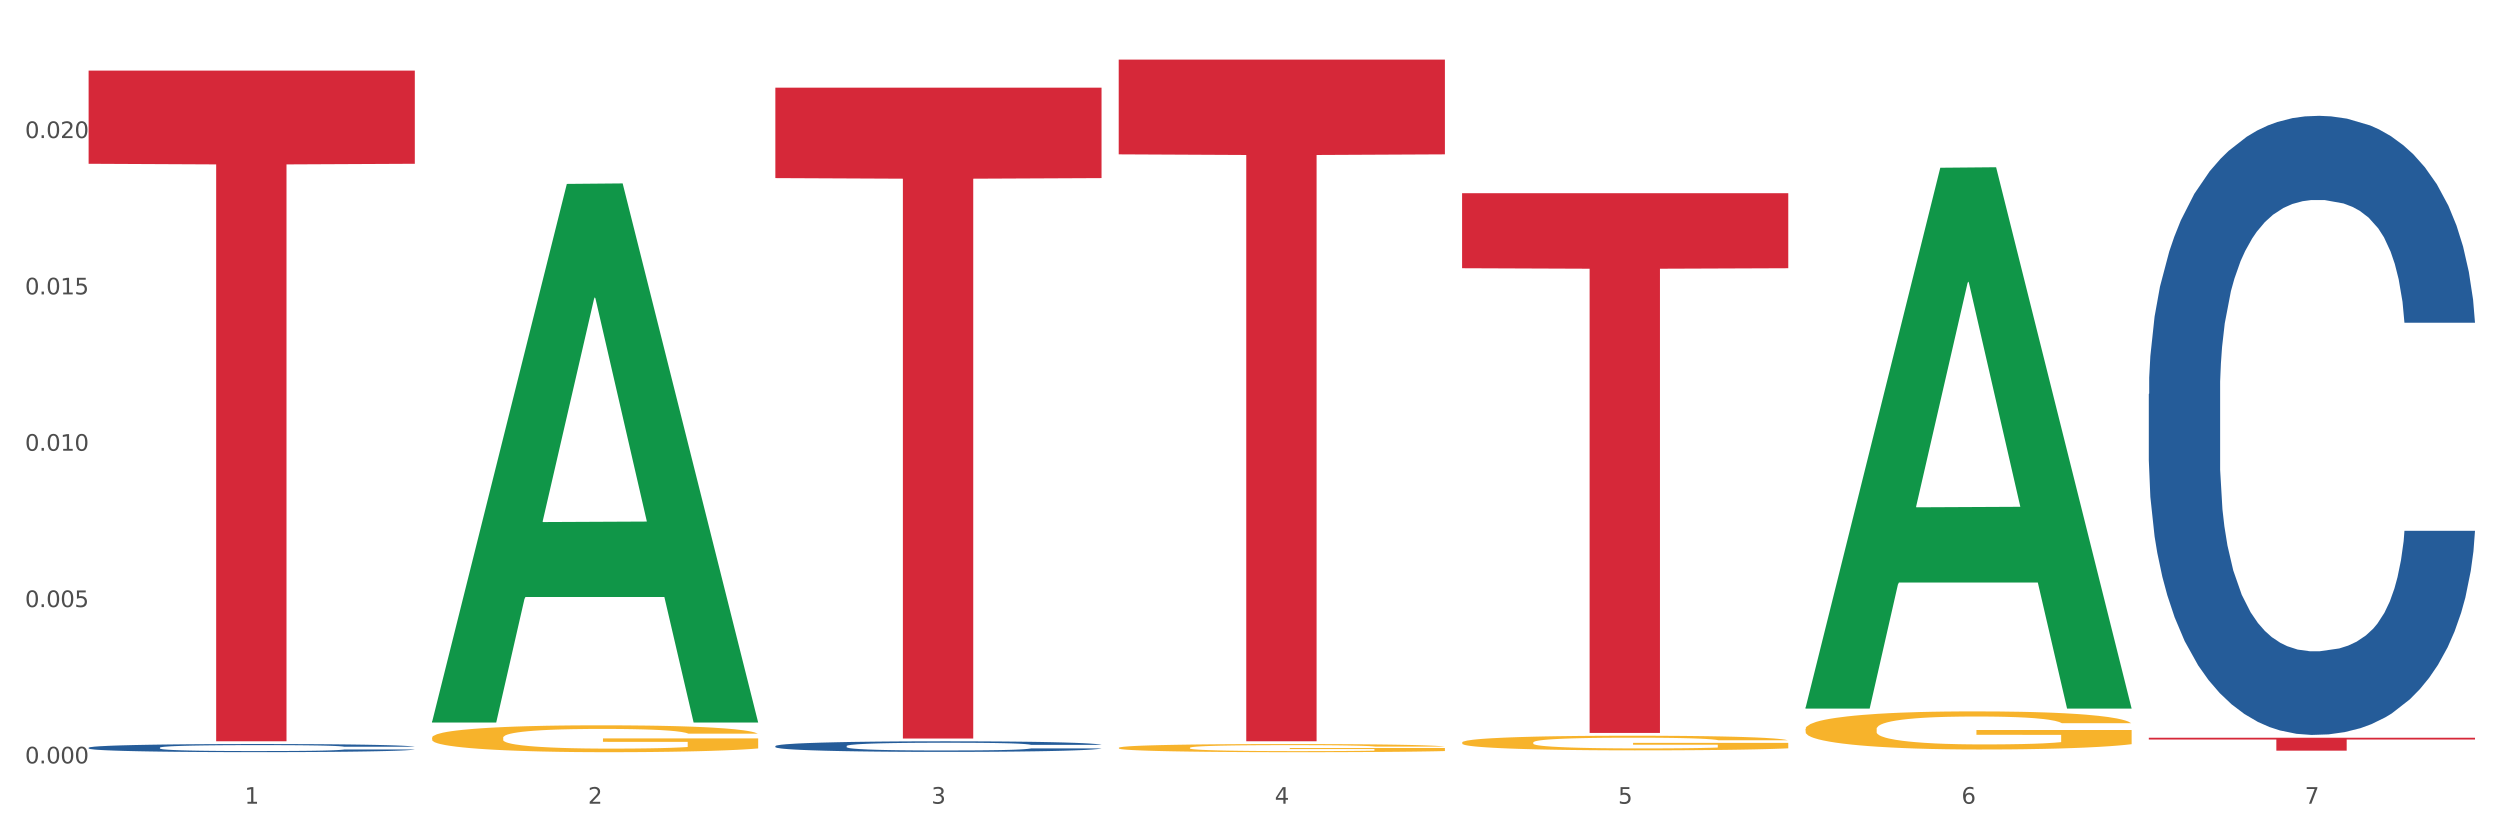<?xml version="1.0" encoding="utf-8" standalone="no"?>
<!DOCTYPE svg PUBLIC "-//W3C//DTD SVG 1.1//EN"
  "http://www.w3.org/Graphics/SVG/1.1/DTD/svg11.dtd">
<svg xmlns:xlink="http://www.w3.org/1999/xlink" width="1080pt" height="360pt" viewBox="0 0 1080 360" xmlns="http://www.w3.org/2000/svg" version="1.1">
 <rect x="0" y="0" width="1080" height="360" fill="#333333" stroke="none"/>
 <defs>
  <style type="text/css">*{stroke-linejoin: round; stroke-linecap: butt}</style>
 </defs>
 <g id="figure_1">
  <g id="patch_1">
   <path d="M 0 360 
L 1080 360 
L 1080 0 
L 0 0 
z
" style="fill: #ffffff; stroke: #ffffff; stroke-linejoin: miter"/>
  </g>
  <g id="axes_1">
   <g id="matplotlib.axis_1">
    <g id="xtick_1">
     <g id="text_1">
      <!-- 1 -->
      <g style="fill: #4d4d4d" transform="translate(105.687 347.204) scale(0.096 -0.096)">
       <defs>
        <path id="DejaVuSans-31" d="M 794 531 
L 1825 531 
L 1825 4091 
L 703 3866 
L 703 4441 
L 1819 4666 
L 2450 4666 
L 2450 531 
L 3481 531 
L 3481 0 
L 794 0 
L 794 531 
z
" transform="scale(0.016)"/>
       </defs>
       <use xlink:href="#DejaVuSans-31"/>
      </g>
     </g>
    </g>
    <g id="xtick_2">
     <g id="text_2">
      <!-- 2 -->
      <g style="fill: #4d4d4d" transform="translate(254.021 347.204) scale(0.096 -0.096)">
       <defs>
        <path id="DejaVuSans-32" d="M 1228 531 
L 3431 531 
L 3431 0 
L 469 0 
L 469 531 
Q 828 903 1448 1529 
Q 2069 2156 2228 2338 
Q 2531 2678 2651 2914 
Q 2772 3150 2772 3378 
Q 2772 3750 2511 3984 
Q 2250 4219 1831 4219 
Q 1534 4219 1204 4116 
Q 875 4013 500 3803 
L 500 4441 
Q 881 4594 1212 4672 
Q 1544 4750 1819 4750 
Q 2544 4750 2975 4387 
Q 3406 4025 3406 3419 
Q 3406 3131 3298 2873 
Q 3191 2616 2906 2266 
Q 2828 2175 2409 1742 
Q 1991 1309 1228 531 
z
" transform="scale(0.016)"/>
       </defs>
       <use xlink:href="#DejaVuSans-32"/>
      </g>
     </g>
    </g>
    <g id="xtick_3">
     <g id="text_3">
      <!-- 3 -->
      <g style="fill: #4d4d4d" transform="translate(402.354 347.204) scale(0.096 -0.096)">
       <defs>
        <path id="DejaVuSans-33" d="M 2597 2516 
Q 3050 2419 3304 2112 
Q 3559 1806 3559 1356 
Q 3559 666 3084 287 
Q 2609 -91 1734 -91 
Q 1441 -91 1130 -33 
Q 819 25 488 141 
L 488 750 
Q 750 597 1062 519 
Q 1375 441 1716 441 
Q 2309 441 2620 675 
Q 2931 909 2931 1356 
Q 2931 1769 2642 2001 
Q 2353 2234 1838 2234 
L 1294 2234 
L 1294 2753 
L 1863 2753 
Q 2328 2753 2575 2939 
Q 2822 3125 2822 3475 
Q 2822 3834 2567 4026 
Q 2313 4219 1838 4219 
Q 1578 4219 1281 4162 
Q 984 4106 628 3988 
L 628 4550 
Q 988 4650 1302 4700 
Q 1616 4750 1894 4750 
Q 2613 4750 3031 4423 
Q 3450 4097 3450 3541 
Q 3450 3153 3228 2886 
Q 3006 2619 2597 2516 
z
" transform="scale(0.016)"/>
       </defs>
       <use xlink:href="#DejaVuSans-33"/>
      </g>
     </g>
    </g>
    <g id="xtick_4">
     <g id="text_4">
      <!-- 4 -->
      <g style="fill: #4d4d4d" transform="translate(550.688 347.204) scale(0.096 -0.096)">
       <defs>
        <path id="DejaVuSans-34" d="M 2419 4116 
L 825 1625 
L 2419 1625 
L 2419 4116 
z
M 2253 4666 
L 3047 4666 
L 3047 1625 
L 3713 1625 
L 3713 1100 
L 3047 1100 
L 3047 0 
L 2419 0 
L 2419 1100 
L 313 1100 
L 313 1709 
L 2253 4666 
z
" transform="scale(0.016)"/>
       </defs>
       <use xlink:href="#DejaVuSans-34"/>
      </g>
     </g>
    </g>
    <g id="xtick_5">
     <g id="text_5">
      <!-- 5 -->
      <g style="fill: #4d4d4d" transform="translate(699.021 347.204) scale(0.096 -0.096)">
       <defs>
        <path id="DejaVuSans-35" d="M 691 4666 
L 3169 4666 
L 3169 4134 
L 1269 4134 
L 1269 2991 
Q 1406 3038 1543 3061 
Q 1681 3084 1819 3084 
Q 2600 3084 3056 2656 
Q 3513 2228 3513 1497 
Q 3513 744 3044 326 
Q 2575 -91 1722 -91 
Q 1428 -91 1123 -41 
Q 819 9 494 109 
L 494 744 
Q 775 591 1075 516 
Q 1375 441 1709 441 
Q 2250 441 2565 725 
Q 2881 1009 2881 1497 
Q 2881 1984 2565 2268 
Q 2250 2553 1709 2553 
Q 1456 2553 1204 2497 
Q 953 2441 691 2322 
L 691 4666 
z
" transform="scale(0.016)"/>
       </defs>
       <use xlink:href="#DejaVuSans-35"/>
      </g>
     </g>
    </g>
    <g id="xtick_6">
     <g id="text_6">
      <!-- 6 -->
      <g style="fill: #4d4d4d" transform="translate(847.354 347.204) scale(0.096 -0.096)">
       <defs>
        <path id="DejaVuSans-36" d="M 2113 2584 
Q 1688 2584 1439 2293 
Q 1191 2003 1191 1497 
Q 1191 994 1439 701 
Q 1688 409 2113 409 
Q 2538 409 2786 701 
Q 3034 994 3034 1497 
Q 3034 2003 2786 2293 
Q 2538 2584 2113 2584 
z
M 3366 4563 
L 3366 3988 
Q 3128 4100 2886 4159 
Q 2644 4219 2406 4219 
Q 1781 4219 1451 3797 
Q 1122 3375 1075 2522 
Q 1259 2794 1537 2939 
Q 1816 3084 2150 3084 
Q 2853 3084 3261 2657 
Q 3669 2231 3669 1497 
Q 3669 778 3244 343 
Q 2819 -91 2113 -91 
Q 1303 -91 875 529 
Q 447 1150 447 2328 
Q 447 3434 972 4092 
Q 1497 4750 2381 4750 
Q 2619 4750 2861 4703 
Q 3103 4656 3366 4563 
z
" transform="scale(0.016)"/>
       </defs>
       <use xlink:href="#DejaVuSans-36"/>
      </g>
     </g>
    </g>
    <g id="xtick_7">
     <g id="text_7">
      <!-- 7 -->
      <g style="fill: #4d4d4d" transform="translate(995.688 347.204) scale(0.096 -0.096)">
       <defs>
        <path id="DejaVuSans-37" d="M 525 4666 
L 3525 4666 
L 3525 4397 
L 1831 0 
L 1172 0 
L 2766 4134 
L 525 4134 
L 525 4666 
z
" transform="scale(0.016)"/>
       </defs>
       <use xlink:href="#DejaVuSans-37"/>
      </g>
     </g>
    </g>
    <g id="xtick_8"/>
    <g id="xtick_9"/>
    <g id="xtick_10"/>
    <g id="xtick_11"/>
    <g id="xtick_12"/>
    <g id="xtick_13"/>
   </g>
   <g id="matplotlib.axis_2">
    <g id="ytick_1">
     <g id="text_8">
      <!-- 0.000 -->
      <g style="fill: #4d4d4d" transform="translate(10.8 329.798) scale(0.096 -0.096)">
       <defs>
        <path id="DejaVuSans-30" d="M 2034 4250 
Q 1547 4250 1301 3770 
Q 1056 3291 1056 2328 
Q 1056 1369 1301 889 
Q 1547 409 2034 409 
Q 2525 409 2770 889 
Q 3016 1369 3016 2328 
Q 3016 3291 2770 3770 
Q 2525 4250 2034 4250 
z
M 2034 4750 
Q 2819 4750 3233 4129 
Q 3647 3509 3647 2328 
Q 3647 1150 3233 529 
Q 2819 -91 2034 -91 
Q 1250 -91 836 529 
Q 422 1150 422 2328 
Q 422 3509 836 4129 
Q 1250 4750 2034 4750 
z
" transform="scale(0.016)"/>
        <path id="DejaVuSans-2e" d="M 684 794 
L 1344 794 
L 1344 0 
L 684 0 
L 684 794 
z
" transform="scale(0.016)"/>
       </defs>
       <use xlink:href="#DejaVuSans-30"/>
       <use xlink:href="#DejaVuSans-2e" transform="translate(63.623 0)"/>
       <use xlink:href="#DejaVuSans-30" transform="translate(95.41 0)"/>
       <use xlink:href="#DejaVuSans-30" transform="translate(159.033 0)"/>
       <use xlink:href="#DejaVuSans-30" transform="translate(222.656 0)"/>
      </g>
     </g>
    </g>
    <g id="ytick_2">
     <g id="text_9">
      <!-- 0.005 -->
      <g style="fill: #4d4d4d" transform="translate(10.8 262.26) scale(0.096 -0.096)">
       <use xlink:href="#DejaVuSans-30"/>
       <use xlink:href="#DejaVuSans-2e" transform="translate(63.623 0)"/>
       <use xlink:href="#DejaVuSans-30" transform="translate(95.41 0)"/>
       <use xlink:href="#DejaVuSans-30" transform="translate(159.033 0)"/>
       <use xlink:href="#DejaVuSans-35" transform="translate(222.656 0)"/>
      </g>
     </g>
    </g>
    <g id="ytick_3">
     <g id="text_10">
      <!-- 0.010 -->
      <g style="fill: #4d4d4d" transform="translate(10.8 194.721) scale(0.096 -0.096)">
       <use xlink:href="#DejaVuSans-30"/>
       <use xlink:href="#DejaVuSans-2e" transform="translate(63.623 0)"/>
       <use xlink:href="#DejaVuSans-30" transform="translate(95.41 0)"/>
       <use xlink:href="#DejaVuSans-31" transform="translate(159.033 0)"/>
       <use xlink:href="#DejaVuSans-30" transform="translate(222.656 0)"/>
      </g>
     </g>
    </g>
    <g id="ytick_4">
     <g id="text_11">
      <!-- 0.015 -->
      <g style="fill: #4d4d4d" transform="translate(10.8 127.182) scale(0.096 -0.096)">
       <use xlink:href="#DejaVuSans-30"/>
       <use xlink:href="#DejaVuSans-2e" transform="translate(63.623 0)"/>
       <use xlink:href="#DejaVuSans-30" transform="translate(95.41 0)"/>
       <use xlink:href="#DejaVuSans-31" transform="translate(159.033 0)"/>
       <use xlink:href="#DejaVuSans-35" transform="translate(222.656 0)"/>
      </g>
     </g>
    </g>
    <g id="ytick_5">
     <g id="text_12">
      <!-- 0.020 -->
      <g style="fill: #4d4d4d" transform="translate(10.8 59.643) scale(0.096 -0.096)">
       <use xlink:href="#DejaVuSans-30"/>
       <use xlink:href="#DejaVuSans-2e" transform="translate(63.623 0)"/>
       <use xlink:href="#DejaVuSans-30" transform="translate(95.41 0)"/>
       <use xlink:href="#DejaVuSans-32" transform="translate(159.033 0)"/>
       <use xlink:href="#DejaVuSans-30" transform="translate(222.656 0)"/>
      </g>
     </g>
    </g>
    <g id="ytick_6"/>
    <g id="ytick_7"/>
    <g id="ytick_8"/>
    <g id="ytick_9"/>
    <g id="ytick_10"/>
   </g>
   <g id="PolyCollection_1">
    <path d="M 186.616 311.691 
L 186.762 311.472 
L 244.872 79.449 
L 268.987 79.231 
L 327.533 312.128 
L 299.64 312.128 
L 287.001 257.895 
L 227.003 257.895 
L 226.567 258.769 
L 214.364 312.128 
L 186.616 312.128 
L 186.616 311.691 
L 234.557 225.53 
L 279.447 225.311 
L 257.22 128.872 
L 256.929 128.434 
L 256.639 129.09 
L 234.412 225.311 
L 234.557 225.53 
L 186.616 311.691 
z
" clip-path="url(#p98df66dbb2)" style="fill: #109648"/>
    <path d="M 631.617 320.756 
L 631.783 320.751 
L 631.783 320.543 
L 632.116 320.363 
L 633.779 319.93 
L 636.275 319.572 
L 638.105 319.381 
L 639.935 319.225 
L 642.098 319.069 
L 644.76 318.908 
L 649.585 318.671 
L 652.579 318.549 
L 656.24 318.422 
L 662.894 318.237 
L 667.719 318.133 
L 672.71 318.047 
L 680.863 317.943 
L 686.186 317.897 
L 691.843 317.862 
L 698.664 317.839 
L 703.822 317.833 
L 715.135 317.85 
L 724.785 317.902 
L 729.443 317.943 
L 735.432 318.012 
L 738.593 318.058 
L 743.751 318.151 
L 749.075 318.272 
L 752.735 318.376 
L 758.225 318.572 
L 762.385 318.769 
L 766.211 319.012 
L 768.208 319.179 
L 769.705 319.335 
L 771.036 319.514 
L 772.367 319.797 
L 742.42 319.797 
L 741.255 319.595 
L 739.425 319.404 
L 736.763 319.22 
L 734.434 319.104 
L 730.441 318.96 
L 726.781 318.867 
L 722.955 318.798 
L 718.296 318.74 
L 714.636 318.711 
L 709.478 318.688 
L 699.33 318.694 
L 692.509 318.74 
L 687.85 318.798 
L 684.855 318.85 
L 682.193 318.908 
L 679.199 318.988 
L 675.705 319.11 
L 673.209 319.22 
L 670.714 319.358 
L 668.717 319.497 
L 666.887 319.659 
L 665.39 319.832 
L 664.225 320.011 
L 663.227 320.231 
L 662.395 320.595 
L 662.395 321.386 
L 662.728 321.565 
L 663.56 321.802 
L 664.558 321.981 
L 666.222 322.195 
L 667.719 322.339 
L 670.547 322.547 
L 673.709 322.721 
L 676.204 322.83 
L 678.7 322.923 
L 683.025 323.05 
L 687.85 323.154 
L 692.009 323.217 
L 697.666 323.275 
L 701.493 323.298 
L 704.82 323.31 
L 712.972 323.31 
L 718.795 323.293 
L 725.284 323.252 
L 730.275 323.2 
L 734.434 323.137 
L 739.093 323.033 
L 742.087 322.934 
L 742.087 321.727 
L 705.485 321.721 
L 705.485 320.918 
L 772.533 320.918 
L 772.533 323.275 
L 769.705 323.397 
L 766.544 323.506 
L 763.216 323.605 
L 758.225 323.726 
L 752.236 323.841 
L 746.912 323.922 
L 741.255 323.992 
L 734.601 324.055 
L 725.949 324.113 
L 720.625 324.136 
L 713.97 324.153 
L 706.151 324.159 
L 699.33 324.148 
L 692.675 324.119 
L 685.687 324.067 
L 678.866 323.992 
L 673.709 323.916 
L 668.551 323.824 
L 663.061 323.703 
L 658.735 323.587 
L 655.408 323.483 
L 651.747 323.35 
L 647.755 323.177 
L 644.76 323.021 
L 642.098 322.859 
L 639.27 322.651 
L 637.273 322.472 
L 635.277 322.247 
L 634.112 322.079 
L 632.781 321.819 
L 631.783 321.455 
L 631.617 320.756 
z
" clip-path="url(#p98df66dbb2)" style="fill: #f7b32b"/>
    <path d="M 779.95 314.928 
L 780.116 314.913 
L 780.116 314.371 
L 780.449 313.905 
L 782.113 312.777 
L 784.608 311.844 
L 786.438 311.348 
L 788.268 310.942 
L 790.431 310.536 
L 793.093 310.114 
L 797.918 309.498 
L 800.913 309.182 
L 804.573 308.851 
L 811.228 308.369 
L 816.053 308.099 
L 821.044 307.873 
L 829.196 307.602 
L 834.52 307.482 
L 840.176 307.392 
L 846.998 307.332 
L 852.155 307.317 
L 863.468 307.362 
L 873.118 307.497 
L 877.776 307.602 
L 883.766 307.783 
L 886.927 307.903 
L 892.084 308.144 
L 897.408 308.46 
L 901.068 308.73 
L 906.559 309.242 
L 910.718 309.753 
L 914.544 310.385 
L 916.541 310.821 
L 918.038 311.228 
L 919.369 311.694 
L 920.7 312.431 
L 890.753 312.431 
L 889.589 311.904 
L 887.759 311.408 
L 885.097 310.927 
L 882.768 310.626 
L 878.775 310.25 
L 875.114 310.009 
L 871.288 309.829 
L 866.629 309.678 
L 862.969 309.603 
L 857.812 309.543 
L 847.663 309.558 
L 840.842 309.678 
L 836.183 309.829 
L 833.189 309.964 
L 830.527 310.114 
L 827.532 310.325 
L 824.038 310.641 
L 821.543 310.927 
L 819.047 311.288 
L 817.051 311.649 
L 815.221 312.07 
L 813.723 312.521 
L 812.559 312.988 
L 811.561 313.559 
L 810.729 314.507 
L 810.729 316.568 
L 811.061 317.034 
L 811.893 317.651 
L 812.891 318.117 
L 814.555 318.674 
L 816.053 319.05 
L 818.881 319.591 
L 822.042 320.042 
L 824.537 320.328 
L 827.033 320.569 
L 831.359 320.9 
L 836.183 321.171 
L 840.343 321.336 
L 845.999 321.487 
L 849.826 321.547 
L 853.153 321.577 
L 861.306 321.577 
L 867.129 321.532 
L 873.617 321.426 
L 878.608 321.291 
L 882.768 321.126 
L 887.426 320.855 
L 890.421 320.599 
L 890.421 317.455 
L 853.819 317.44 
L 853.819 315.349 
L 920.867 315.349 
L 920.867 321.487 
L 918.038 321.802 
L 914.877 322.088 
L 911.55 322.344 
L 906.559 322.66 
L 900.569 322.961 
L 895.245 323.171 
L 889.589 323.352 
L 882.934 323.517 
L 874.283 323.668 
L 868.959 323.728 
L 862.304 323.773 
L 854.484 323.788 
L 847.663 323.758 
L 841.008 323.683 
L 834.021 323.547 
L 827.199 323.352 
L 822.042 323.156 
L 816.884 322.916 
L 811.394 322.6 
L 807.068 322.299 
L 803.741 322.028 
L 800.081 321.682 
L 796.088 321.231 
L 793.093 320.825 
L 790.431 320.404 
L 787.603 319.862 
L 785.607 319.396 
L 783.61 318.809 
L 782.445 318.373 
L 781.115 317.696 
L 780.116 316.748 
L 779.95 314.928 
z
" clip-path="url(#p98df66dbb2)" style="fill: #f7b32b"/>
    <path d="M 38.283 30.487 
L 179.2 30.487 
L 179.2 70.75 
L 123.768 71.022 
L 123.768 320.215 
L 93.381 320.215 
L 93.381 71.022 
L 38.283 70.75 
L 38.283 30.759 
L 38.283 30.487 
z
" clip-path="url(#p98df66dbb2)" style="fill: #d62839"/>
    <path d="M 334.95 37.862 
L 475.866 37.862 
L 475.866 76.936 
L 420.435 77.2 
L 420.435 319.038 
L 390.048 319.038 
L 390.048 77.2 
L 334.95 76.936 
L 334.95 38.126 
L 334.95 37.862 
z
" clip-path="url(#p98df66dbb2)" style="fill: #d62839"/>
    <path d="M 483.283 25.759 
L 624.2 25.759 
L 624.2 66.68 
L 568.768 66.957 
L 568.768 320.223 
L 538.381 320.223 
L 538.381 66.957 
L 483.283 66.68 
L 483.283 26.036 
L 483.283 25.759 
z
" clip-path="url(#p98df66dbb2)" style="fill: #d62839"/>
    <path d="M 631.617 83.47 
L 772.533 83.47 
L 772.533 115.872 
L 717.102 116.091 
L 717.102 316.631 
L 686.714 316.631 
L 686.714 116.091 
L 631.617 115.872 
L 631.617 83.689 
L 631.617 83.47 
z
" clip-path="url(#p98df66dbb2)" style="fill: #d62839"/>
    <path d="M 928.283 318.7 
L 1069.2 318.7 
L 1069.2 319.475 
L 1013.768 319.48 
L 1013.768 324.278 
L 983.381 324.278 
L 983.381 319.48 
L 928.283 319.475 
L 928.283 318.705 
L 928.283 318.7 
z
" clip-path="url(#p98df66dbb2)" style="fill: #d62839"/>
    <path d="M 483.283 323.053 
L 483.45 323.05 
L 483.45 322.934 
L 483.782 322.834 
L 485.446 322.593 
L 487.942 322.393 
L 489.772 322.287 
L 491.602 322.2 
L 493.765 322.113 
L 496.426 322.023 
L 501.251 321.891 
L 504.246 321.824 
L 507.906 321.753 
L 514.561 321.65 
L 519.386 321.592 
L 524.377 321.543 
L 532.529 321.486 
L 537.853 321.46 
L 543.51 321.44 
L 550.331 321.428 
L 555.488 321.424 
L 566.802 321.434 
L 576.451 321.463 
L 581.11 321.486 
L 587.099 321.524 
L 590.26 321.55 
L 595.418 321.601 
L 600.741 321.669 
L 604.402 321.727 
L 609.892 321.836 
L 614.051 321.946 
L 617.878 322.081 
L 619.874 322.174 
L 621.372 322.261 
L 622.703 322.361 
L 624.033 322.519 
L 594.087 322.519 
L 592.922 322.406 
L 591.092 322.3 
L 588.43 322.197 
L 586.101 322.133 
L 582.108 322.052 
L 578.448 322.001 
L 574.621 321.962 
L 569.963 321.93 
L 566.303 321.914 
L 561.145 321.901 
L 550.996 321.904 
L 544.175 321.93 
L 539.517 321.962 
L 536.522 321.991 
L 533.86 322.023 
L 530.865 322.068 
L 527.372 322.136 
L 524.876 322.197 
L 522.38 322.274 
L 520.384 322.352 
L 518.554 322.442 
L 517.057 322.538 
L 515.892 322.638 
L 514.894 322.76 
L 514.062 322.963 
L 514.062 323.404 
L 514.395 323.504 
L 515.226 323.636 
L 516.225 323.736 
L 517.888 323.855 
L 519.386 323.935 
L 522.214 324.051 
L 525.375 324.148 
L 527.871 324.209 
L 530.366 324.261 
L 534.692 324.331 
L 539.517 324.389 
L 543.676 324.425 
L 549.333 324.457 
L 553.159 324.47 
L 556.487 324.476 
L 564.639 324.476 
L 570.462 324.467 
L 576.95 324.444 
L 581.941 324.415 
L 586.101 324.38 
L 590.759 324.322 
L 593.754 324.267 
L 593.754 323.594 
L 557.152 323.591 
L 557.152 323.143 
L 624.2 323.143 
L 624.2 324.457 
L 621.372 324.525 
L 618.21 324.586 
L 614.883 324.64 
L 609.892 324.708 
L 603.903 324.772 
L 598.579 324.818 
L 592.922 324.856 
L 586.267 324.892 
L 577.616 324.924 
L 572.292 324.937 
L 565.637 324.946 
L 557.818 324.95 
L 550.996 324.943 
L 544.342 324.927 
L 537.354 324.898 
L 530.533 324.856 
L 525.375 324.814 
L 520.218 324.763 
L 514.727 324.695 
L 510.402 324.631 
L 507.074 324.573 
L 503.414 324.499 
L 499.421 324.402 
L 496.426 324.315 
L 493.765 324.225 
L 490.936 324.109 
L 488.94 324.009 
L 486.943 323.884 
L 485.779 323.791 
L 484.448 323.646 
L 483.45 323.443 
L 483.283 323.053 
z
" clip-path="url(#p98df66dbb2)" style="fill: #f7b32b"/>
    <path d="M 928.283 170.208 
L 928.45 169.964 
L 928.45 163.124 
L 928.95 153.842 
L 930.782 136.744 
L 933.114 123.798 
L 937.111 108.654 
L 939.277 102.303 
L 942.108 95.219 
L 947.938 83.739 
L 954.601 73.968 
L 959.265 68.595 
L 962.763 65.175 
L 970.592 59.068 
L 975.089 56.381 
L 979.753 54.183 
L 983.751 52.717 
L 990.413 51.008 
L 995.743 50.275 
L 1001.906 50.031 
L 1007.07 50.275 
L 1013.899 51.252 
L 1023.893 54.183 
L 1027.725 55.893 
L 1032.888 58.824 
L 1038.218 62.732 
L 1042.549 66.64 
L 1047.546 72.258 
L 1052.71 79.586 
L 1057.707 88.868 
L 1061.205 97.418 
L 1064.036 106.455 
L 1066.535 117.447 
L 1068.367 129.416 
L 1069.2 139.431 
L 1038.718 139.431 
L 1037.885 130.393 
L 1036.219 120.623 
L 1034.554 114.027 
L 1032.722 108.654 
L 1029.89 102.547 
L 1027.391 98.639 
L 1023.227 93.998 
L 1019.396 91.067 
L 1016.231 89.357 
L 1012.4 87.891 
L 1004.238 86.426 
L 998.409 86.426 
L 994.744 86.914 
L 990.247 88.136 
L 986.416 89.845 
L 981.918 92.777 
L 978.42 95.952 
L 974.922 100.104 
L 972.924 103.036 
L 969.925 108.409 
L 967.927 112.806 
L 965.261 120.378 
L 963.762 125.752 
L 961.097 139.675 
L 959.931 149.934 
L 959.432 157.018 
L 959.098 164.834 
L 959.098 202.939 
L 960.098 220.038 
L 960.931 227.365 
L 962.263 235.67 
L 964.762 246.418 
L 968.426 256.921 
L 972.257 264.493 
L 975.422 269.134 
L 978.42 272.554 
L 981.419 275.241 
L 985.083 277.684 
L 988.081 279.149 
L 992.579 280.615 
L 997.909 281.348 
L 1002.073 281.348 
L 1010.568 280.126 
L 1014.399 278.905 
L 1018.064 277.195 
L 1022.061 274.508 
L 1025.226 271.577 
L 1027.058 269.379 
L 1030.056 264.738 
L 1032.388 259.852 
L 1034.387 254.234 
L 1035.72 249.349 
L 1037.219 242.021 
L 1038.385 233.716 
L 1038.718 229.32 
L 1069.2 229.32 
L 1068.534 238.113 
L 1067.368 246.662 
L 1065.036 258.143 
L 1063.204 264.738 
L 1060.372 272.798 
L 1057.374 279.638 
L 1053.209 287.21 
L 1049.378 292.828 
L 1045.381 297.713 
L 1041.05 302.11 
L 1033.221 308.216 
L 1030.39 309.926 
L 1024.393 312.857 
L 1019.729 314.567 
L 1012.9 316.277 
L 1005.904 317.254 
L 998.575 317.498 
L 992.079 317.01 
L 984.916 315.544 
L 980.419 314.079 
L 975.422 311.88 
L 969.592 308.461 
L 964.095 304.308 
L 958.932 299.423 
L 954.101 293.805 
L 949.604 287.454 
L 943.774 276.951 
L 939.443 266.692 
L 936.279 257.165 
L 934.113 249.105 
L 931.948 238.846 
L 930.782 231.762 
L 928.95 214.664 
L 928.283 198.787 
L 928.283 170.208 
z
" clip-path="url(#p98df66dbb2)" style="fill: #255c99"/>
    <path d="M 334.95 322.297 
L 335.116 322.293 
L 335.116 322.176 
L 335.616 322.017 
L 337.448 321.724 
L 339.78 321.503 
L 343.778 321.243 
L 345.943 321.135 
L 348.775 321.013 
L 354.605 320.817 
L 361.268 320.65 
L 365.931 320.558 
L 369.429 320.499 
L 377.258 320.394 
L 381.755 320.348 
L 386.419 320.311 
L 390.417 320.286 
L 397.08 320.256 
L 402.41 320.244 
L 408.573 320.24 
L 413.737 320.244 
L 420.566 320.261 
L 430.56 320.311 
L 434.391 320.34 
L 439.555 320.39 
L 444.885 320.457 
L 449.216 320.524 
L 454.213 320.62 
L 459.376 320.746 
L 464.373 320.905 
L 467.871 321.051 
L 470.703 321.206 
L 473.201 321.394 
L 475.034 321.599 
L 475.866 321.77 
L 445.384 321.77 
L 444.552 321.616 
L 442.886 321.448 
L 441.22 321.335 
L 439.388 321.243 
L 436.556 321.139 
L 434.058 321.072 
L 429.894 320.992 
L 426.063 320.942 
L 422.898 320.913 
L 419.067 320.888 
L 410.905 320.863 
L 405.075 320.863 
L 401.41 320.871 
L 396.913 320.892 
L 393.082 320.921 
L 388.585 320.972 
L 385.087 321.026 
L 381.589 321.097 
L 379.59 321.147 
L 376.592 321.239 
L 374.593 321.314 
L 371.928 321.444 
L 370.429 321.536 
L 367.764 321.774 
L 366.598 321.95 
L 366.098 322.071 
L 365.765 322.205 
L 365.765 322.858 
L 366.764 323.15 
L 367.597 323.276 
L 368.93 323.418 
L 371.428 323.602 
L 375.093 323.782 
L 378.924 323.911 
L 382.089 323.991 
L 385.087 324.049 
L 388.085 324.095 
L 391.75 324.137 
L 394.748 324.162 
L 399.245 324.187 
L 404.575 324.2 
L 408.739 324.2 
L 417.234 324.179 
L 421.066 324.158 
L 424.73 324.129 
L 428.728 324.083 
L 431.892 324.033 
L 433.725 323.995 
L 436.723 323.916 
L 439.055 323.832 
L 441.054 323.736 
L 442.386 323.652 
L 443.885 323.527 
L 445.051 323.384 
L 445.384 323.309 
L 475.866 323.309 
L 475.2 323.46 
L 474.034 323.606 
L 471.702 323.803 
L 469.87 323.916 
L 467.038 324.054 
L 464.04 324.171 
L 459.876 324.3 
L 456.045 324.396 
L 452.047 324.48 
L 447.716 324.555 
L 439.888 324.66 
L 437.056 324.689 
L 431.06 324.739 
L 426.396 324.769 
L 419.566 324.798 
L 412.571 324.815 
L 405.242 324.819 
L 398.745 324.81 
L 391.583 324.785 
L 387.086 324.76 
L 382.089 324.723 
L 376.259 324.664 
L 370.762 324.593 
L 365.598 324.509 
L 360.768 324.413 
L 356.27 324.304 
L 350.441 324.125 
L 346.11 323.949 
L 342.945 323.786 
L 340.78 323.648 
L 338.614 323.472 
L 337.448 323.351 
L 335.616 323.058 
L 334.95 322.786 
L 334.95 322.297 
z
" clip-path="url(#p98df66dbb2)" style="fill: #255c99"/>
    <path d="M 38.283 322.994 
L 38.45 322.991 
L 38.45 322.901 
L 38.949 322.779 
L 40.782 322.555 
L 43.113 322.385 
L 47.111 322.186 
L 49.277 322.103 
L 52.108 322.01 
L 57.938 321.859 
L 64.601 321.731 
L 69.265 321.66 
L 72.763 321.615 
L 80.591 321.535 
L 85.089 321.5 
L 89.753 321.471 
L 93.75 321.452 
L 100.413 321.429 
L 105.743 321.42 
L 111.906 321.417 
L 117.07 321.42 
L 123.899 321.433 
L 133.893 321.471 
L 137.724 321.493 
L 142.888 321.532 
L 148.218 321.583 
L 152.549 321.635 
L 157.546 321.708 
L 162.709 321.805 
L 167.707 321.926 
L 171.204 322.039 
L 174.036 322.157 
L 176.535 322.302 
L 178.367 322.459 
L 179.2 322.59 
L 148.718 322.59 
L 147.885 322.472 
L 146.219 322.343 
L 144.554 322.257 
L 142.721 322.186 
L 139.89 322.106 
L 137.391 322.055 
L 133.227 321.994 
L 129.396 321.955 
L 126.231 321.933 
L 122.4 321.914 
L 114.238 321.894 
L 108.408 321.894 
L 104.744 321.901 
L 100.246 321.917 
L 96.415 321.939 
L 91.918 321.978 
L 88.42 322.019 
L 84.922 322.074 
L 82.923 322.112 
L 79.925 322.183 
L 77.926 322.241 
L 75.261 322.34 
L 73.762 322.411 
L 71.097 322.593 
L 69.931 322.728 
L 69.431 322.821 
L 69.098 322.924 
L 69.098 323.424 
L 70.098 323.648 
L 70.93 323.745 
L 72.263 323.854 
L 74.761 323.995 
L 78.426 324.133 
L 82.257 324.232 
L 85.422 324.293 
L 88.42 324.338 
L 91.418 324.373 
L 95.083 324.405 
L 98.081 324.425 
L 102.578 324.444 
L 107.909 324.453 
L 112.073 324.453 
L 120.568 324.437 
L 124.399 324.421 
L 128.063 324.399 
L 132.061 324.364 
L 135.226 324.325 
L 137.058 324.296 
L 140.056 324.235 
L 142.388 324.171 
L 144.387 324.097 
L 145.72 324.033 
L 147.219 323.937 
L 148.385 323.828 
L 148.718 323.77 
L 179.2 323.77 
L 178.533 323.886 
L 177.367 323.998 
L 175.036 324.149 
L 173.203 324.235 
L 170.372 324.341 
L 167.373 324.431 
L 163.209 324.53 
L 159.378 324.604 
L 155.38 324.668 
L 151.05 324.726 
L 143.221 324.806 
L 140.389 324.829 
L 134.393 324.867 
L 129.729 324.89 
L 122.9 324.912 
L 115.904 324.925 
L 108.575 324.928 
L 102.079 324.922 
L 94.916 324.902 
L 90.419 324.883 
L 85.422 324.854 
L 79.592 324.809 
L 74.095 324.755 
L 68.932 324.691 
L 64.101 324.617 
L 59.604 324.534 
L 53.774 324.396 
L 49.443 324.261 
L 46.278 324.136 
L 44.113 324.03 
L 41.948 323.895 
L 40.782 323.802 
L 38.949 323.578 
L 38.283 323.369 
L 38.283 322.994 
z
" clip-path="url(#p98df66dbb2)" style="fill: #255c99"/>
    <path d="M 186.616 318.699 
L 186.783 318.689 
L 186.783 318.307 
L 187.115 317.978 
L 188.779 317.182 
L 191.275 316.524 
L 193.105 316.174 
L 194.935 315.887 
L 197.098 315.601 
L 199.76 315.303 
L 204.585 314.868 
L 207.579 314.646 
L 211.239 314.412 
L 217.894 314.073 
L 222.719 313.882 
L 227.71 313.722 
L 235.862 313.531 
L 241.186 313.446 
L 246.843 313.383 
L 253.664 313.34 
L 258.822 313.33 
L 270.135 313.362 
L 279.784 313.457 
L 284.443 313.531 
L 290.432 313.659 
L 293.593 313.744 
L 298.751 313.913 
L 304.075 314.136 
L 307.735 314.327 
L 313.225 314.688 
L 317.384 315.049 
L 321.211 315.494 
L 323.207 315.802 
L 324.705 316.089 
L 326.036 316.418 
L 327.367 316.938 
L 297.42 316.938 
L 296.255 316.566 
L 294.425 316.216 
L 291.763 315.877 
L 289.434 315.664 
L 285.441 315.399 
L 281.781 315.229 
L 277.954 315.102 
L 273.296 314.996 
L 269.636 314.943 
L 264.478 314.9 
L 254.33 314.911 
L 247.508 314.996 
L 242.85 315.102 
L 239.855 315.197 
L 237.193 315.303 
L 234.199 315.452 
L 230.705 315.675 
L 228.209 315.877 
L 225.714 316.131 
L 223.717 316.386 
L 221.887 316.683 
L 220.39 317.001 
L 219.225 317.33 
L 218.227 317.734 
L 217.395 318.402 
L 217.395 319.856 
L 217.728 320.185 
L 218.56 320.62 
L 219.558 320.949 
L 221.222 321.342 
L 222.719 321.607 
L 225.547 321.989 
L 228.708 322.307 
L 231.204 322.509 
L 233.7 322.679 
L 238.025 322.912 
L 242.85 323.103 
L 247.009 323.22 
L 252.666 323.326 
L 256.492 323.368 
L 259.82 323.39 
L 267.972 323.39 
L 273.795 323.358 
L 280.284 323.283 
L 285.275 323.188 
L 289.434 323.071 
L 294.092 322.88 
L 297.087 322.7 
L 297.087 320.482 
L 260.485 320.471 
L 260.485 318.996 
L 327.533 318.996 
L 327.533 323.326 
L 324.705 323.549 
L 321.544 323.75 
L 318.216 323.931 
L 313.225 324.154 
L 307.236 324.366 
L 301.912 324.514 
L 296.255 324.642 
L 289.6 324.758 
L 280.949 324.865 
L 275.625 324.907 
L 268.97 324.939 
L 261.151 324.95 
L 254.33 324.928 
L 247.675 324.875 
L 240.687 324.78 
L 233.866 324.642 
L 228.708 324.504 
L 223.551 324.334 
L 218.061 324.111 
L 213.735 323.899 
L 210.408 323.708 
L 206.747 323.464 
L 202.754 323.146 
L 199.76 322.859 
L 197.098 322.562 
L 194.269 322.18 
L 192.273 321.851 
L 190.277 321.437 
L 189.112 321.129 
L 187.781 320.652 
L 186.783 319.983 
L 186.616 318.699 
z
" clip-path="url(#p98df66dbb2)" style="fill: #f7b32b"/>
    <path d="M 779.95 305.676 
L 780.095 305.456 
L 838.205 72.466 
L 862.321 72.247 
L 920.867 306.115 
L 892.974 306.115 
L 880.335 251.656 
L 820.336 251.656 
L 819.901 252.534 
L 807.697 306.115 
L 779.95 306.115 
L 779.95 305.676 
L 827.891 219.156 
L 872.781 218.936 
L 850.554 122.095 
L 850.263 121.656 
L 849.972 122.314 
L 827.745 218.936 
L 827.891 219.156 
L 779.95 305.676 
z
" clip-path="url(#p98df66dbb2)" style="fill: #109648"/>
   </g>
  </g>
 </g>
 <defs>
  <clipPath id="p98df66dbb2">
   <rect x="38.283" y="10.8" width="1030.917" height="329.109"/>
  </clipPath>
 </defs>
</svg>
